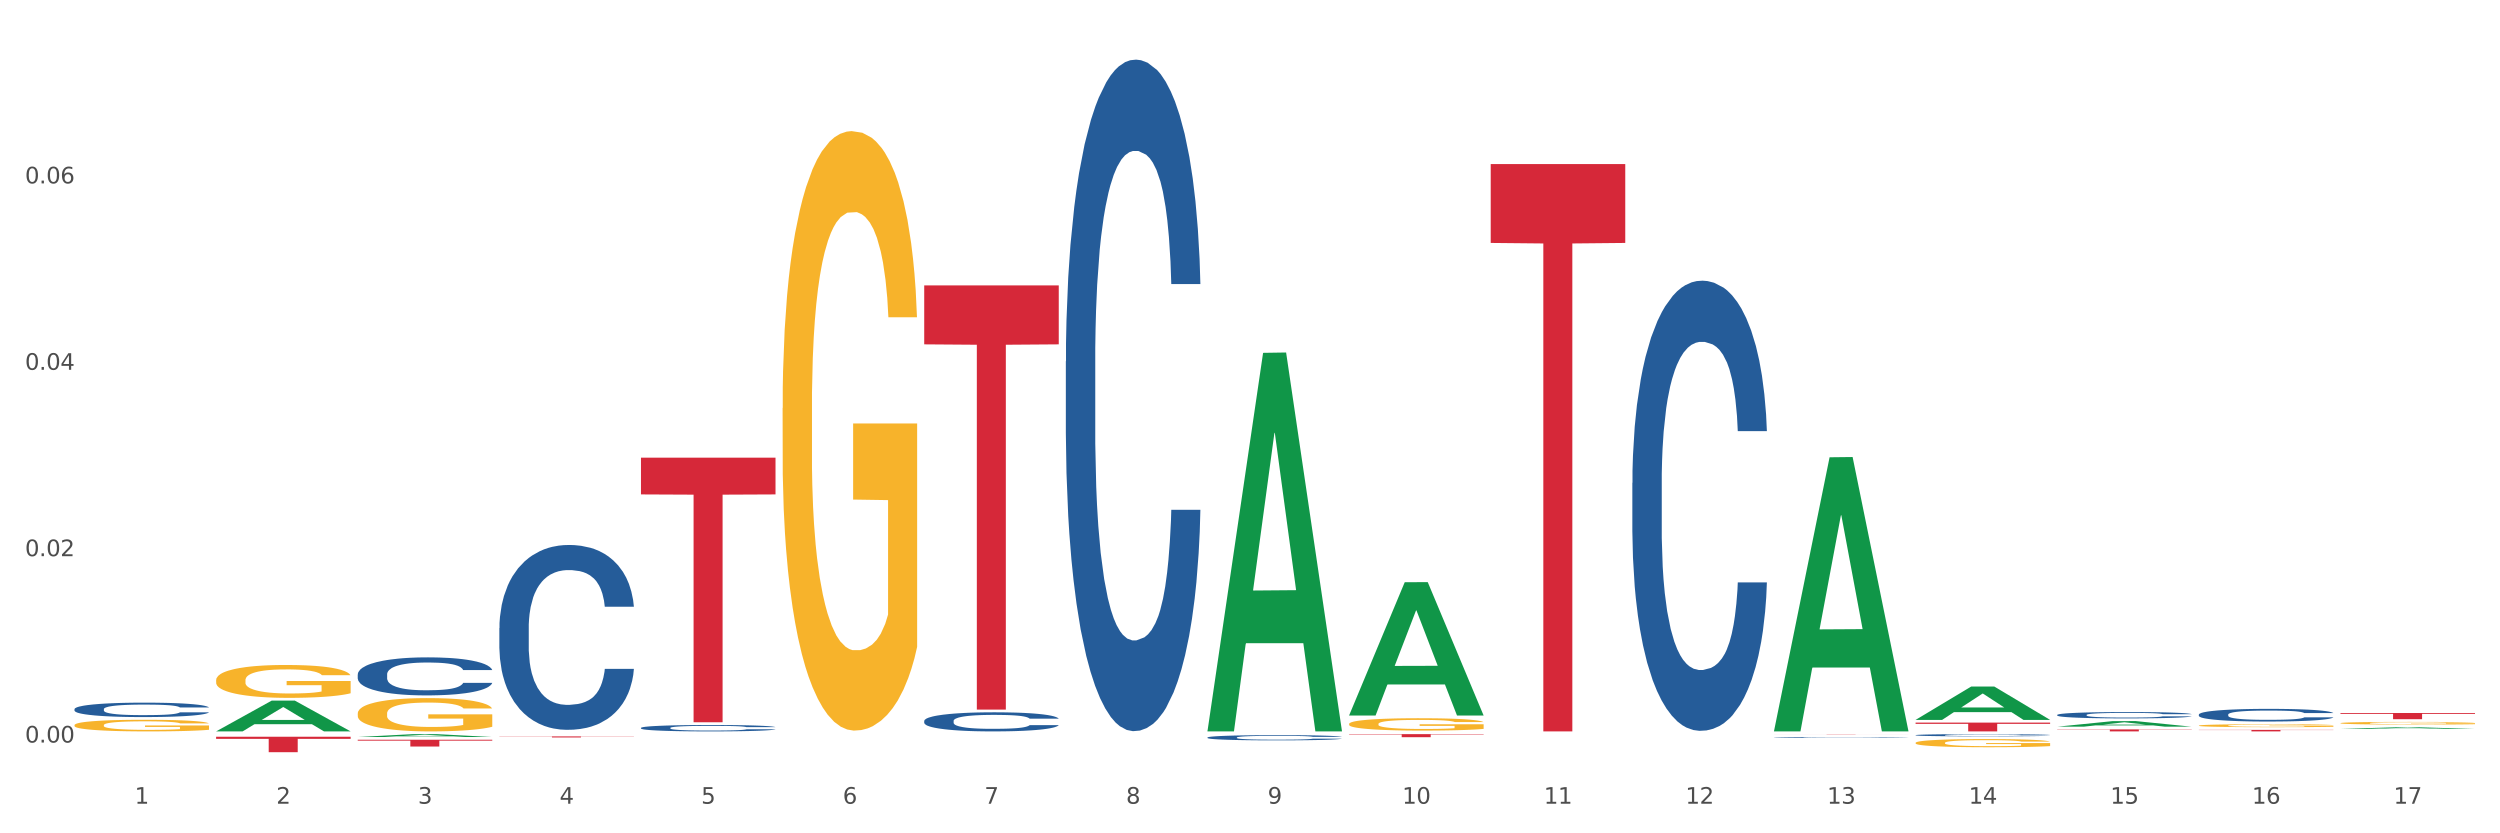 <?xml version="1.0" encoding="utf-8" standalone="no"?>
<!DOCTYPE svg PUBLIC "-//W3C//DTD SVG 1.1//EN"
  "http://www.w3.org/Graphics/SVG/1.1/DTD/svg11.dtd">
<svg xmlns:xlink="http://www.w3.org/1999/xlink" width="1080pt" height="360pt" viewBox="0 0 1080 360" xmlns="http://www.w3.org/2000/svg" version="1.1">
 <rect x="0" y="0" width="1080" height="360" fill="#333333" stroke="none"/>
 <defs>
  <style type="text/css">*{stroke-linejoin: round; stroke-linecap: butt}</style>
 </defs>
 <g id="figure_1">
  <g id="patch_1">
   <path d="M 0 360 
L 1080 360 
L 1080 0 
L 0 0 
z
" style="fill: #ffffff; stroke: #ffffff; stroke-linejoin: miter"/>
  </g>
  <g id="axes_1">
   <g id="matplotlib.axis_1">
    <g id="xtick_1">
     <g id="text_1">
      <!-- 1 -->
      <g style="fill: #4d4d4d" transform="translate(58.182 347.204) scale(0.096 -0.096)">
       <defs>
        <path id="DejaVuSans-31" d="M 794 531 
L 1825 531 
L 1825 4091 
L 703 3866 
L 703 4441 
L 1819 4666 
L 2450 4666 
L 2450 531 
L 3481 531 
L 3481 0 
L 794 0 
L 794 531 
z
" transform="scale(0.016)"/>
       </defs>
       <use xlink:href="#DejaVuSans-31"/>
      </g>
     </g>
    </g>
    <g id="xtick_2">
     <g id="text_2">
      <!-- 2 -->
      <g style="fill: #4d4d4d" transform="translate(119.364 347.204) scale(0.096 -0.096)">
       <defs>
        <path id="DejaVuSans-32" d="M 1228 531 
L 3431 531 
L 3431 0 
L 469 0 
L 469 531 
Q 828 903 1448 1529 
Q 2069 2156 2228 2338 
Q 2531 2678 2651 2914 
Q 2772 3150 2772 3378 
Q 2772 3750 2511 3984 
Q 2250 4219 1831 4219 
Q 1534 4219 1204 4116 
Q 875 4013 500 3803 
L 500 4441 
Q 881 4594 1212 4672 
Q 1544 4750 1819 4750 
Q 2544 4750 2975 4387 
Q 3406 4025 3406 3419 
Q 3406 3131 3298 2873 
Q 3191 2616 2906 2266 
Q 2828 2175 2409 1742 
Q 1991 1309 1228 531 
z
" transform="scale(0.016)"/>
       </defs>
       <use xlink:href="#DejaVuSans-32"/>
      </g>
     </g>
    </g>
    <g id="xtick_3">
     <g id="text_3">
      <!-- 3 -->
      <g style="fill: #4d4d4d" transform="translate(180.545 347.204) scale(0.096 -0.096)">
       <defs>
        <path id="DejaVuSans-33" d="M 2597 2516 
Q 3050 2419 3304 2112 
Q 3559 1806 3559 1356 
Q 3559 666 3084 287 
Q 2609 -91 1734 -91 
Q 1441 -91 1130 -33 
Q 819 25 488 141 
L 488 750 
Q 750 597 1062 519 
Q 1375 441 1716 441 
Q 2309 441 2620 675 
Q 2931 909 2931 1356 
Q 2931 1769 2642 2001 
Q 2353 2234 1838 2234 
L 1294 2234 
L 1294 2753 
L 1863 2753 
Q 2328 2753 2575 2939 
Q 2822 3125 2822 3475 
Q 2822 3834 2567 4026 
Q 2313 4219 1838 4219 
Q 1578 4219 1281 4162 
Q 984 4106 628 3988 
L 628 4550 
Q 988 4650 1302 4700 
Q 1616 4750 1894 4750 
Q 2613 4750 3031 4423 
Q 3450 4097 3450 3541 
Q 3450 3153 3228 2886 
Q 3006 2619 2597 2516 
z
" transform="scale(0.016)"/>
       </defs>
       <use xlink:href="#DejaVuSans-33"/>
      </g>
     </g>
    </g>
    <g id="xtick_4">
     <g id="text_4">
      <!-- 4 -->
      <g style="fill: #4d4d4d" transform="translate(241.726 347.204) scale(0.096 -0.096)">
       <defs>
        <path id="DejaVuSans-34" d="M 2419 4116 
L 825 1625 
L 2419 1625 
L 2419 4116 
z
M 2253 4666 
L 3047 4666 
L 3047 1625 
L 3713 1625 
L 3713 1100 
L 3047 1100 
L 3047 0 
L 2419 0 
L 2419 1100 
L 313 1100 
L 313 1709 
L 2253 4666 
z
" transform="scale(0.016)"/>
       </defs>
       <use xlink:href="#DejaVuSans-34"/>
      </g>
     </g>
    </g>
    <g id="xtick_5">
     <g id="text_5">
      <!-- 5 -->
      <g style="fill: #4d4d4d" transform="translate(302.908 347.204) scale(0.096 -0.096)">
       <defs>
        <path id="DejaVuSans-35" d="M 691 4666 
L 3169 4666 
L 3169 4134 
L 1269 4134 
L 1269 2991 
Q 1406 3038 1543 3061 
Q 1681 3084 1819 3084 
Q 2600 3084 3056 2656 
Q 3513 2228 3513 1497 
Q 3513 744 3044 326 
Q 2575 -91 1722 -91 
Q 1428 -91 1123 -41 
Q 819 9 494 109 
L 494 744 
Q 775 591 1075 516 
Q 1375 441 1709 441 
Q 2250 441 2565 725 
Q 2881 1009 2881 1497 
Q 2881 1984 2565 2268 
Q 2250 2553 1709 2553 
Q 1456 2553 1204 2497 
Q 953 2441 691 2322 
L 691 4666 
z
" transform="scale(0.016)"/>
       </defs>
       <use xlink:href="#DejaVuSans-35"/>
      </g>
     </g>
    </g>
    <g id="xtick_6">
     <g id="text_6">
      <!-- 6 -->
      <g style="fill: #4d4d4d" transform="translate(364.089 347.204) scale(0.096 -0.096)">
       <defs>
        <path id="DejaVuSans-36" d="M 2113 2584 
Q 1688 2584 1439 2293 
Q 1191 2003 1191 1497 
Q 1191 994 1439 701 
Q 1688 409 2113 409 
Q 2538 409 2786 701 
Q 3034 994 3034 1497 
Q 3034 2003 2786 2293 
Q 2538 2584 2113 2584 
z
M 3366 4563 
L 3366 3988 
Q 3128 4100 2886 4159 
Q 2644 4219 2406 4219 
Q 1781 4219 1451 3797 
Q 1122 3375 1075 2522 
Q 1259 2794 1537 2939 
Q 1816 3084 2150 3084 
Q 2853 3084 3261 2657 
Q 3669 2231 3669 1497 
Q 3669 778 3244 343 
Q 2819 -91 2113 -91 
Q 1303 -91 875 529 
Q 447 1150 447 2328 
Q 447 3434 972 4092 
Q 1497 4750 2381 4750 
Q 2619 4750 2861 4703 
Q 3103 4656 3366 4563 
z
" transform="scale(0.016)"/>
       </defs>
       <use xlink:href="#DejaVuSans-36"/>
      </g>
     </g>
    </g>
    <g id="xtick_7">
     <g id="text_7">
      <!-- 7 -->
      <g style="fill: #4d4d4d" transform="translate(425.271 347.204) scale(0.096 -0.096)">
       <defs>
        <path id="DejaVuSans-37" d="M 525 4666 
L 3525 4666 
L 3525 4397 
L 1831 0 
L 1172 0 
L 2766 4134 
L 525 4134 
L 525 4666 
z
" transform="scale(0.016)"/>
       </defs>
       <use xlink:href="#DejaVuSans-37"/>
      </g>
     </g>
    </g>
    <g id="xtick_8">
     <g id="text_8">
      <!-- 8 -->
      <g style="fill: #4d4d4d" transform="translate(486.452 347.204) scale(0.096 -0.096)">
       <defs>
        <path id="DejaVuSans-38" d="M 2034 2216 
Q 1584 2216 1326 1975 
Q 1069 1734 1069 1313 
Q 1069 891 1326 650 
Q 1584 409 2034 409 
Q 2484 409 2743 651 
Q 3003 894 3003 1313 
Q 3003 1734 2745 1975 
Q 2488 2216 2034 2216 
z
M 1403 2484 
Q 997 2584 770 2862 
Q 544 3141 544 3541 
Q 544 4100 942 4425 
Q 1341 4750 2034 4750 
Q 2731 4750 3128 4425 
Q 3525 4100 3525 3541 
Q 3525 3141 3298 2862 
Q 3072 2584 2669 2484 
Q 3125 2378 3379 2068 
Q 3634 1759 3634 1313 
Q 3634 634 3220 271 
Q 2806 -91 2034 -91 
Q 1263 -91 848 271 
Q 434 634 434 1313 
Q 434 1759 690 2068 
Q 947 2378 1403 2484 
z
M 1172 3481 
Q 1172 3119 1398 2916 
Q 1625 2713 2034 2713 
Q 2441 2713 2670 2916 
Q 2900 3119 2900 3481 
Q 2900 3844 2670 4047 
Q 2441 4250 2034 4250 
Q 1625 4250 1398 4047 
Q 1172 3844 1172 3481 
z
" transform="scale(0.016)"/>
       </defs>
       <use xlink:href="#DejaVuSans-38"/>
      </g>
     </g>
    </g>
    <g id="xtick_9">
     <g id="text_9">
      <!-- 9 -->
      <g style="fill: #4d4d4d" transform="translate(547.634 347.204) scale(0.096 -0.096)">
       <defs>
        <path id="DejaVuSans-39" d="M 703 97 
L 703 672 
Q 941 559 1184 500 
Q 1428 441 1663 441 
Q 2288 441 2617 861 
Q 2947 1281 2994 2138 
Q 2813 1869 2534 1725 
Q 2256 1581 1919 1581 
Q 1219 1581 811 2004 
Q 403 2428 403 3163 
Q 403 3881 828 4315 
Q 1253 4750 1959 4750 
Q 2769 4750 3195 4129 
Q 3622 3509 3622 2328 
Q 3622 1225 3098 567 
Q 2575 -91 1691 -91 
Q 1453 -91 1209 -44 
Q 966 3 703 97 
z
M 1959 2075 
Q 2384 2075 2632 2365 
Q 2881 2656 2881 3163 
Q 2881 3666 2632 3958 
Q 2384 4250 1959 4250 
Q 1534 4250 1286 3958 
Q 1038 3666 1038 3163 
Q 1038 2656 1286 2365 
Q 1534 2075 1959 2075 
z
" transform="scale(0.016)"/>
       </defs>
       <use xlink:href="#DejaVuSans-39"/>
      </g>
     </g>
    </g>
    <g id="xtick_10">
     <g id="text_10">
      <!-- 10 -->
      <g style="fill: #4d4d4d" transform="translate(605.761 347.204) scale(0.096 -0.096)">
       <defs>
        <path id="DejaVuSans-30" d="M 2034 4250 
Q 1547 4250 1301 3770 
Q 1056 3291 1056 2328 
Q 1056 1369 1301 889 
Q 1547 409 2034 409 
Q 2525 409 2770 889 
Q 3016 1369 3016 2328 
Q 3016 3291 2770 3770 
Q 2525 4250 2034 4250 
z
M 2034 4750 
Q 2819 4750 3233 4129 
Q 3647 3509 3647 2328 
Q 3647 1150 3233 529 
Q 2819 -91 2034 -91 
Q 1250 -91 836 529 
Q 422 1150 422 2328 
Q 422 3509 836 4129 
Q 1250 4750 2034 4750 
z
" transform="scale(0.016)"/>
       </defs>
       <use xlink:href="#DejaVuSans-31"/>
       <use xlink:href="#DejaVuSans-30" transform="translate(63.623 0)"/>
      </g>
     </g>
    </g>
    <g id="xtick_11">
     <g id="text_11">
      <!-- 11 -->
      <g style="fill: #4d4d4d" transform="translate(666.942 347.204) scale(0.096 -0.096)">
       <use xlink:href="#DejaVuSans-31"/>
       <use xlink:href="#DejaVuSans-31" transform="translate(63.623 0)"/>
      </g>
     </g>
    </g>
    <g id="xtick_12">
     <g id="text_12">
      <!-- 12 -->
      <g style="fill: #4d4d4d" transform="translate(728.124 347.204) scale(0.096 -0.096)">
       <use xlink:href="#DejaVuSans-31"/>
       <use xlink:href="#DejaVuSans-32" transform="translate(63.623 0)"/>
      </g>
     </g>
    </g>
    <g id="xtick_13">
     <g id="text_13">
      <!-- 13 -->
      <g style="fill: #4d4d4d" transform="translate(789.305 347.204) scale(0.096 -0.096)">
       <use xlink:href="#DejaVuSans-31"/>
       <use xlink:href="#DejaVuSans-33" transform="translate(63.623 0)"/>
      </g>
     </g>
    </g>
    <g id="xtick_14">
     <g id="text_14">
      <!-- 14 -->
      <g style="fill: #4d4d4d" transform="translate(850.487 347.204) scale(0.096 -0.096)">
       <use xlink:href="#DejaVuSans-31"/>
       <use xlink:href="#DejaVuSans-34" transform="translate(63.623 0)"/>
      </g>
     </g>
    </g>
    <g id="xtick_15">
     <g id="text_15">
      <!-- 15 -->
      <g style="fill: #4d4d4d" transform="translate(911.668 347.204) scale(0.096 -0.096)">
       <use xlink:href="#DejaVuSans-31"/>
       <use xlink:href="#DejaVuSans-35" transform="translate(63.623 0)"/>
      </g>
     </g>
    </g>
    <g id="xtick_16">
     <g id="text_16">
      <!-- 16 -->
      <g style="fill: #4d4d4d" transform="translate(972.849 347.204) scale(0.096 -0.096)">
       <use xlink:href="#DejaVuSans-31"/>
       <use xlink:href="#DejaVuSans-36" transform="translate(63.623 0)"/>
      </g>
     </g>
    </g>
    <g id="xtick_17">
     <g id="text_17">
      <!-- 17 -->
      <g style="fill: #4d4d4d" transform="translate(1034.031 347.204) scale(0.096 -0.096)">
       <use xlink:href="#DejaVuSans-31"/>
       <use xlink:href="#DejaVuSans-37" transform="translate(63.623 0)"/>
      </g>
     </g>
    </g>
    <g id="xtick_18"/>
    <g id="xtick_19"/>
    <g id="xtick_20"/>
    <g id="xtick_21"/>
    <g id="xtick_22"/>
    <g id="xtick_23"/>
    <g id="xtick_24"/>
    <g id="xtick_25"/>
    <g id="xtick_26"/>
    <g id="xtick_27"/>
    <g id="xtick_28"/>
    <g id="xtick_29"/>
    <g id="xtick_30"/>
    <g id="xtick_31"/>
    <g id="xtick_32"/>
    <g id="xtick_33"/>
   </g>
   <g id="matplotlib.axis_2">
    <g id="ytick_1">
     <g id="text_18">
      <!-- 0.00 -->
      <g style="fill: #4d4d4d" transform="translate(10.8 320.781) scale(0.096 -0.096)">
       <defs>
        <path id="DejaVuSans-2e" d="M 684 794 
L 1344 794 
L 1344 0 
L 684 0 
L 684 794 
z
" transform="scale(0.016)"/>
       </defs>
       <use xlink:href="#DejaVuSans-30"/>
       <use xlink:href="#DejaVuSans-2e" transform="translate(63.623 0)"/>
       <use xlink:href="#DejaVuSans-30" transform="translate(95.41 0)"/>
       <use xlink:href="#DejaVuSans-30" transform="translate(159.033 0)"/>
      </g>
     </g>
    </g>
    <g id="ytick_2">
     <g id="text_19">
      <!-- 0.02 -->
      <g style="fill: #4d4d4d" transform="translate(10.8 240.266) scale(0.096 -0.096)">
       <use xlink:href="#DejaVuSans-30"/>
       <use xlink:href="#DejaVuSans-2e" transform="translate(63.623 0)"/>
       <use xlink:href="#DejaVuSans-30" transform="translate(95.41 0)"/>
       <use xlink:href="#DejaVuSans-32" transform="translate(159.033 0)"/>
      </g>
     </g>
    </g>
    <g id="ytick_3">
     <g id="text_20">
      <!-- 0.04 -->
      <g style="fill: #4d4d4d" transform="translate(10.8 159.75) scale(0.096 -0.096)">
       <use xlink:href="#DejaVuSans-30"/>
       <use xlink:href="#DejaVuSans-2e" transform="translate(63.623 0)"/>
       <use xlink:href="#DejaVuSans-30" transform="translate(95.41 0)"/>
       <use xlink:href="#DejaVuSans-34" transform="translate(159.033 0)"/>
      </g>
     </g>
    </g>
    <g id="ytick_4">
     <g id="text_21">
      <!-- 0.06 -->
      <g style="fill: #4d4d4d" transform="translate(10.8 79.234) scale(0.096 -0.096)">
       <use xlink:href="#DejaVuSans-30"/>
       <use xlink:href="#DejaVuSans-2e" transform="translate(63.623 0)"/>
       <use xlink:href="#DejaVuSans-30" transform="translate(95.41 0)"/>
       <use xlink:href="#DejaVuSans-36" transform="translate(159.033 0)"/>
      </g>
     </g>
    </g>
    <g id="ytick_5"/>
    <g id="ytick_6"/>
    <g id="ytick_7"/>
    <g id="ytick_8"/>
   </g>
   <g id="PolyCollection_1">
    <path d="M 93.356 315.943 
L 93.416 315.931 
L 117.384 302.657 
L 127.331 302.645 
L 151.479 315.968 
L 139.974 315.968 
L 134.761 312.866 
L 110.014 312.866 
L 109.834 312.916 
L 104.801 315.968 
L 93.356 315.968 
L 93.356 315.943 
L 113.13 311.014 
L 131.645 311.002 
L 122.478 305.485 
L 122.358 305.46 
L 122.238 305.497 
L 113.07 311.002 
L 113.13 311.014 
L 93.356 315.943 
z
" clip-path="url(#p5dfe4014d3)" style="fill: #109648"/>
    <path d="M 1011.078 312.393 
L 1011.146 312.392 
L 1011.146 312.354 
L 1011.284 312.322 
L 1011.97 312.243 
L 1012.999 312.177 
L 1013.754 312.142 
L 1014.509 312.114 
L 1015.401 312.086 
L 1016.499 312.056 
L 1018.489 312.013 
L 1019.724 311.991 
L 1021.234 311.968 
L 1023.978 311.934 
L 1025.969 311.915 
L 1028.027 311.899 
L 1031.39 311.88 
L 1033.585 311.872 
L 1035.919 311.865 
L 1038.732 311.861 
L 1040.859 311.86 
L 1045.526 311.863 
L 1049.506 311.873 
L 1051.427 311.88 
L 1053.897 311.893 
L 1055.201 311.901 
L 1057.328 311.918 
L 1059.524 311.94 
L 1061.034 311.959 
L 1063.299 311.995 
L 1065.014 312.031 
L 1066.592 312.075 
L 1067.416 312.106 
L 1068.033 312.134 
L 1068.582 312.167 
L 1069.131 312.218 
L 1056.78 312.218 
L 1056.299 312.182 
L 1055.544 312.147 
L 1054.446 312.113 
L 1053.486 312.092 
L 1051.839 312.066 
L 1050.329 312.049 
L 1048.751 312.036 
L 1046.829 312.025 
L 1045.32 312.02 
L 1043.192 312.016 
L 1039.007 312.017 
L 1036.193 312.025 
L 1034.272 312.036 
L 1033.037 312.046 
L 1031.939 312.056 
L 1030.703 312.071 
L 1029.262 312.093 
L 1028.233 312.113 
L 1027.204 312.138 
L 1026.38 312.164 
L 1025.625 312.193 
L 1025.008 312.225 
L 1024.527 312.257 
L 1024.116 312.297 
L 1023.773 312.364 
L 1023.773 312.508 
L 1023.91 312.541 
L 1024.253 312.584 
L 1024.665 312.617 
L 1025.351 312.656 
L 1025.969 312.682 
L 1027.135 312.72 
L 1028.439 312.752 
L 1029.468 312.772 
L 1030.498 312.789 
L 1032.282 312.812 
L 1034.272 312.831 
L 1035.987 312.842 
L 1038.32 312.853 
L 1039.899 312.857 
L 1041.271 312.859 
L 1044.634 312.859 
L 1047.035 312.856 
L 1049.712 312.849 
L 1051.77 312.839 
L 1053.486 312.828 
L 1055.407 312.809 
L 1056.642 312.791 
L 1056.642 312.57 
L 1041.546 312.569 
L 1041.546 312.423 
L 1069.2 312.423 
L 1069.2 312.853 
L 1068.033 312.875 
L 1066.73 312.895 
L 1065.357 312.913 
L 1063.299 312.935 
L 1060.828 312.956 
L 1058.632 312.971 
L 1056.299 312.984 
L 1053.554 312.995 
L 1049.986 313.006 
L 1047.79 313.01 
L 1045.045 313.013 
L 1041.82 313.014 
L 1039.007 313.012 
L 1036.262 313.007 
L 1033.38 312.997 
L 1030.566 312.984 
L 1028.439 312.97 
L 1026.312 312.953 
L 1024.047 312.931 
L 1022.263 312.91 
L 1020.891 312.891 
L 1019.381 312.867 
L 1017.734 312.835 
L 1016.499 312.807 
L 1015.401 312.777 
L 1014.234 312.739 
L 1013.411 312.706 
L 1012.587 312.665 
L 1012.107 312.635 
L 1011.558 312.587 
L 1011.146 312.521 
L 1011.078 312.393 
z
" clip-path="url(#p5dfe4014d3)" style="fill: #f7b32b"/>
    <path d="M 766.352 318.574 
L 766.421 318.574 
L 766.421 318.564 
L 766.627 318.552 
L 767.383 318.529 
L 768.344 318.512 
L 769.993 318.491 
L 770.886 318.483 
L 772.054 318.473 
L 774.459 318.458 
L 777.207 318.444 
L 779.131 318.437 
L 780.573 318.433 
L 783.802 318.424 
L 785.657 318.421 
L 787.581 318.418 
L 789.23 318.416 
L 791.978 318.414 
L 794.177 318.413 
L 796.719 318.412 
L 798.848 318.413 
L 801.665 318.414 
L 805.787 318.418 
L 807.367 318.42 
L 809.497 318.424 
L 811.696 318.429 
L 813.482 318.435 
L 815.543 318.442 
L 817.673 318.452 
L 819.734 318.465 
L 821.177 318.476 
L 822.345 318.488 
L 823.375 318.503 
L 824.131 318.519 
L 824.474 318.533 
L 811.902 318.533 
L 811.558 318.52 
L 810.871 318.507 
L 810.184 318.498 
L 809.428 318.491 
L 808.261 318.483 
L 807.23 318.478 
L 805.512 318.471 
L 803.932 318.467 
L 802.627 318.465 
L 801.047 318.463 
L 797.68 318.461 
L 795.276 318.461 
L 793.764 318.462 
L 791.909 318.464 
L 790.329 318.466 
L 788.474 318.47 
L 787.031 318.474 
L 785.589 318.48 
L 784.764 318.484 
L 783.528 318.491 
L 782.703 318.497 
L 781.604 318.507 
L 780.986 318.514 
L 779.886 318.533 
L 779.405 318.547 
L 779.199 318.556 
L 779.062 318.567 
L 779.062 318.618 
L 779.474 318.641 
L 779.818 318.651 
L 780.367 318.662 
L 781.398 318.677 
L 782.909 318.691 
L 784.489 318.701 
L 785.795 318.707 
L 787.031 318.712 
L 788.268 318.715 
L 789.78 318.719 
L 791.016 318.721 
L 792.871 318.723 
L 795.07 318.724 
L 796.787 318.724 
L 800.291 318.722 
L 801.871 318.72 
L 803.383 318.718 
L 805.032 318.714 
L 806.337 318.71 
L 807.093 318.707 
L 808.329 318.701 
L 809.291 318.695 
L 810.116 318.687 
L 810.665 318.68 
L 811.283 318.671 
L 811.764 318.659 
L 811.902 318.654 
L 824.474 318.654 
L 824.2 318.665 
L 823.719 318.677 
L 822.757 318.692 
L 822.001 318.701 
L 820.833 318.712 
L 819.596 318.721 
L 817.879 318.731 
L 816.299 318.739 
L 814.65 318.746 
L 812.864 318.751 
L 809.635 318.76 
L 808.467 318.762 
L 805.993 318.766 
L 804.07 318.768 
L 801.253 318.771 
L 798.367 318.772 
L 795.344 318.772 
L 792.665 318.772 
L 789.711 318.77 
L 787.856 318.768 
L 785.795 318.765 
L 783.39 318.76 
L 781.123 318.754 
L 778.993 318.748 
L 777.001 318.74 
L 775.146 318.732 
L 772.741 318.718 
L 770.955 318.704 
L 769.65 318.691 
L 768.757 318.68 
L 767.863 318.666 
L 767.383 318.657 
L 766.627 318.634 
L 766.352 318.612 
L 766.352 318.574 
z
" clip-path="url(#p5dfe4014d3)" style="fill: #255c99"/>
    <path d="M 827.533 317.572 
L 827.602 317.571 
L 827.602 317.546 
L 827.808 317.512 
L 828.564 317.45 
L 829.526 317.403 
L 831.175 317.348 
L 832.068 317.325 
L 833.236 317.299 
L 835.64 317.257 
L 838.388 317.221 
L 840.312 317.202 
L 841.755 317.189 
L 844.984 317.167 
L 846.839 317.157 
L 848.762 317.149 
L 850.411 317.144 
L 853.159 317.138 
L 855.358 317.135 
L 857.9 317.134 
L 860.03 317.135 
L 862.847 317.138 
L 866.969 317.149 
L 868.549 317.155 
L 870.679 317.166 
L 872.877 317.18 
L 874.663 317.195 
L 876.724 317.215 
L 878.854 317.242 
L 880.915 317.276 
L 882.358 317.307 
L 883.526 317.34 
L 884.557 317.38 
L 885.312 317.423 
L 885.656 317.46 
L 873.083 317.46 
L 872.74 317.427 
L 872.053 317.391 
L 871.366 317.367 
L 870.61 317.348 
L 869.442 317.325 
L 868.411 317.311 
L 866.694 317.294 
L 865.114 317.284 
L 863.808 317.277 
L 862.228 317.272 
L 858.862 317.267 
L 856.457 317.267 
L 854.946 317.268 
L 853.091 317.273 
L 851.511 317.279 
L 849.656 317.29 
L 848.213 317.301 
L 846.77 317.317 
L 845.946 317.327 
L 844.709 317.347 
L 843.885 317.363 
L 842.785 317.39 
L 842.167 317.41 
L 841.068 317.461 
L 840.587 317.498 
L 840.381 317.524 
L 840.243 317.553 
L 840.243 317.691 
L 840.656 317.754 
L 840.999 317.781 
L 841.549 317.811 
L 842.579 317.85 
L 844.091 317.888 
L 845.671 317.916 
L 846.976 317.933 
L 848.213 317.945 
L 849.45 317.955 
L 850.961 317.964 
L 852.198 317.969 
L 854.053 317.975 
L 856.251 317.977 
L 857.969 317.977 
L 861.472 317.973 
L 863.053 317.968 
L 864.564 317.962 
L 866.213 317.952 
L 867.518 317.942 
L 868.274 317.934 
L 869.511 317.917 
L 870.472 317.899 
L 871.297 317.879 
L 871.847 317.861 
L 872.465 317.834 
L 872.946 317.804 
L 873.083 317.788 
L 885.656 317.788 
L 885.381 317.82 
L 884.9 317.851 
L 883.938 317.893 
L 883.182 317.917 
L 882.015 317.946 
L 880.778 317.971 
L 879.06 317.999 
L 877.48 318.019 
L 875.831 318.037 
L 874.045 318.053 
L 870.816 318.075 
L 869.648 318.082 
L 867.175 318.092 
L 865.251 318.098 
L 862.434 318.105 
L 859.549 318.108 
L 856.526 318.109 
L 853.846 318.107 
L 850.892 318.102 
L 849.037 318.097 
L 846.976 318.089 
L 844.572 318.076 
L 842.304 318.061 
L 840.175 318.043 
L 838.182 318.023 
L 836.327 318 
L 833.923 317.961 
L 832.136 317.924 
L 830.831 317.889 
L 829.938 317.86 
L 829.045 317.822 
L 828.564 317.797 
L 827.808 317.734 
L 827.533 317.676 
L 827.533 317.572 
z
" clip-path="url(#p5dfe4014d3)" style="fill: #255c99"/>
    <path d="M 888.715 308.836 
L 888.784 308.833 
L 888.784 308.763 
L 888.99 308.668 
L 889.745 308.492 
L 890.707 308.359 
L 892.356 308.203 
L 893.249 308.138 
L 894.417 308.065 
L 896.822 307.947 
L 899.57 307.847 
L 901.493 307.792 
L 902.936 307.757 
L 906.165 307.694 
L 908.02 307.666 
L 909.944 307.644 
L 911.593 307.629 
L 914.341 307.611 
L 916.539 307.603 
L 919.081 307.601 
L 921.211 307.603 
L 924.028 307.613 
L 928.15 307.644 
L 929.73 307.661 
L 931.86 307.691 
L 934.058 307.731 
L 935.845 307.772 
L 937.906 307.829 
L 940.036 307.905 
L 942.097 308 
L 943.539 308.088 
L 944.707 308.181 
L 945.738 308.294 
L 946.494 308.417 
L 946.837 308.52 
L 934.265 308.52 
L 933.921 308.427 
L 933.234 308.326 
L 932.547 308.259 
L 931.791 308.203 
L 930.623 308.141 
L 929.593 308.1 
L 927.875 308.053 
L 926.295 308.023 
L 924.99 308.005 
L 923.41 307.99 
L 920.043 307.975 
L 917.639 307.975 
L 916.127 307.98 
L 914.272 307.992 
L 912.692 308.01 
L 910.837 308.04 
L 909.394 308.073 
L 907.952 308.115 
L 907.127 308.146 
L 905.89 308.201 
L 905.066 308.246 
L 903.967 308.324 
L 903.348 308.379 
L 902.249 308.522 
L 901.768 308.628 
L 901.562 308.7 
L 901.425 308.781 
L 901.425 309.172 
L 901.837 309.348 
L 902.181 309.423 
L 902.73 309.509 
L 903.761 309.619 
L 905.272 309.727 
L 906.852 309.805 
L 908.158 309.852 
L 909.394 309.888 
L 910.631 309.915 
L 912.142 309.94 
L 913.379 309.955 
L 915.234 309.97 
L 917.432 309.978 
L 919.15 309.978 
L 922.654 309.965 
L 924.234 309.953 
L 925.745 309.935 
L 927.394 309.908 
L 928.7 309.878 
L 929.455 309.855 
L 930.692 309.807 
L 931.654 309.757 
L 932.478 309.699 
L 933.028 309.649 
L 933.646 309.574 
L 934.127 309.488 
L 934.265 309.443 
L 946.837 309.443 
L 946.562 309.534 
L 946.081 309.621 
L 945.12 309.739 
L 944.364 309.807 
L 943.196 309.89 
L 941.959 309.96 
L 940.242 310.038 
L 938.662 310.096 
L 937.013 310.146 
L 935.226 310.191 
L 931.997 310.254 
L 930.829 310.272 
L 928.356 310.302 
L 926.433 310.319 
L 923.616 310.337 
L 920.73 310.347 
L 917.707 310.349 
L 915.028 310.344 
L 912.074 310.329 
L 910.219 310.314 
L 908.158 310.292 
L 905.753 310.257 
L 903.486 310.214 
L 901.356 310.164 
L 899.364 310.106 
L 897.509 310.041 
L 895.104 309.933 
L 893.318 309.827 
L 892.013 309.729 
L 891.119 309.647 
L 890.226 309.541 
L 889.745 309.468 
L 888.99 309.293 
L 888.715 309.13 
L 888.715 308.836 
z
" clip-path="url(#p5dfe4014d3)" style="fill: #255c99"/>
    <path d="M 949.896 308.686 
L 949.965 308.681 
L 949.965 308.541 
L 950.171 308.351 
L 950.927 308.001 
L 951.889 307.735 
L 953.537 307.425 
L 954.431 307.295 
L 955.599 307.15 
L 958.003 306.915 
L 960.751 306.715 
L 962.675 306.605 
L 964.118 306.535 
L 967.347 306.41 
L 969.202 306.355 
L 971.125 306.31 
L 972.774 306.28 
L 975.522 306.245 
L 977.721 306.23 
L 980.263 306.225 
L 982.393 306.23 
L 985.209 306.25 
L 989.331 306.31 
L 990.912 306.345 
L 993.041 306.405 
L 995.24 306.485 
L 997.026 306.565 
L 999.087 306.68 
L 1001.217 306.83 
L 1003.278 307.02 
L 1004.721 307.195 
L 1005.889 307.38 
L 1006.919 307.605 
L 1007.675 307.851 
L 1008.019 308.056 
L 995.446 308.056 
L 995.103 307.871 
L 994.415 307.67 
L 993.728 307.535 
L 992.973 307.425 
L 991.805 307.3 
L 990.774 307.22 
L 989.057 307.125 
L 987.477 307.065 
L 986.171 307.03 
L 984.591 307 
L 981.225 306.97 
L 978.82 306.97 
L 977.309 306.98 
L 975.454 307.005 
L 973.873 307.04 
L 972.018 307.1 
L 970.576 307.165 
L 969.133 307.25 
L 968.309 307.31 
L 967.072 307.42 
L 966.247 307.51 
L 965.148 307.665 
L 964.53 307.775 
L 963.431 308.061 
L 962.95 308.271 
L 962.744 308.416 
L 962.606 308.576 
L 962.606 309.356 
L 963.018 309.706 
L 963.362 309.856 
L 963.912 310.026 
L 964.942 310.247 
L 966.454 310.462 
L 968.034 310.617 
L 969.339 310.712 
L 970.576 310.782 
L 971.812 310.837 
L 973.324 310.887 
L 974.56 310.917 
L 976.415 310.947 
L 978.614 310.962 
L 980.331 310.962 
L 983.835 310.937 
L 985.415 310.912 
L 986.927 310.877 
L 988.576 310.822 
L 989.881 310.762 
L 990.637 310.717 
L 991.873 310.622 
L 992.835 310.522 
L 993.66 310.407 
L 994.209 310.307 
L 994.828 310.156 
L 995.309 309.986 
L 995.446 309.896 
L 1008.019 309.896 
L 1007.744 310.076 
L 1007.263 310.252 
L 1006.301 310.487 
L 1005.545 310.622 
L 1004.377 310.787 
L 1003.141 310.927 
L 1001.423 311.082 
L 999.843 311.197 
L 998.194 311.297 
L 996.408 311.387 
L 993.179 311.512 
L 992.011 311.547 
L 989.538 311.607 
L 987.614 311.642 
L 984.797 311.677 
L 981.912 311.697 
L 978.889 311.702 
L 976.209 311.692 
L 973.255 311.662 
L 971.4 311.632 
L 969.339 311.587 
L 966.934 311.517 
L 964.667 311.432 
L 962.538 311.332 
L 960.545 311.217 
L 958.69 311.087 
L 956.286 310.872 
L 954.499 310.662 
L 953.194 310.467 
L 952.301 310.302 
L 951.408 310.091 
L 950.927 309.946 
L 950.171 309.596 
L 949.896 309.271 
L 949.896 308.686 
z
" clip-path="url(#p5dfe4014d3)" style="fill: #255c99"/>
    <path d="M 32.175 313.264 
L 32.244 313.259 
L 32.244 313.094 
L 32.381 312.952 
L 33.067 312.607 
L 34.096 312.323 
L 34.851 312.171 
L 35.606 312.047 
L 36.498 311.923 
L 37.596 311.795 
L 39.586 311.607 
L 40.821 311.51 
L 42.331 311.409 
L 45.076 311.262 
L 47.066 311.18 
L 49.124 311.111 
L 52.487 311.028 
L 54.683 310.991 
L 57.016 310.964 
L 59.829 310.945 
L 61.957 310.941 
L 66.623 310.955 
L 70.603 310.996 
L 72.524 311.028 
L 74.995 311.083 
L 76.299 311.12 
L 78.426 311.193 
L 80.622 311.29 
L 82.131 311.372 
L 84.396 311.528 
L 86.111 311.685 
L 87.69 311.877 
L 88.513 312.011 
L 89.131 312.135 
L 89.68 312.277 
L 90.229 312.502 
L 77.877 312.502 
L 77.397 312.341 
L 76.642 312.19 
L 75.544 312.043 
L 74.583 311.951 
L 72.936 311.836 
L 71.426 311.763 
L 69.848 311.708 
L 67.927 311.662 
L 66.417 311.639 
L 64.29 311.62 
L 60.104 311.625 
L 57.29 311.662 
L 55.369 311.708 
L 54.134 311.749 
L 53.036 311.795 
L 51.801 311.859 
L 50.36 311.955 
L 49.33 312.043 
L 48.301 312.153 
L 47.478 312.263 
L 46.723 312.392 
L 46.105 312.529 
L 45.625 312.672 
L 45.213 312.846 
L 44.87 313.136 
L 44.87 313.765 
L 45.007 313.907 
L 45.35 314.095 
L 45.762 314.237 
L 46.448 314.407 
L 47.066 314.522 
L 48.232 314.687 
L 49.536 314.825 
L 50.566 314.912 
L 51.595 314.986 
L 53.379 315.087 
L 55.369 315.17 
L 57.085 315.22 
L 59.418 315.266 
L 60.996 315.284 
L 62.368 315.294 
L 65.731 315.294 
L 68.133 315.28 
L 70.809 315.248 
L 72.868 315.206 
L 74.583 315.156 
L 76.504 315.073 
L 77.74 314.995 
L 77.74 314.035 
L 62.643 314.031 
L 62.643 313.393 
L 90.297 313.393 
L 90.297 315.266 
L 89.131 315.362 
L 87.827 315.45 
L 86.455 315.528 
L 84.396 315.624 
L 81.926 315.716 
L 79.73 315.78 
L 77.397 315.835 
L 74.652 315.886 
L 71.083 315.932 
L 68.887 315.95 
L 66.143 315.964 
L 62.917 315.968 
L 60.104 315.959 
L 57.359 315.936 
L 54.477 315.895 
L 51.663 315.835 
L 49.536 315.776 
L 47.409 315.702 
L 45.144 315.606 
L 43.36 315.514 
L 41.988 315.431 
L 40.478 315.326 
L 38.831 315.188 
L 37.596 315.064 
L 36.498 314.935 
L 35.332 314.77 
L 34.508 314.628 
L 33.685 314.449 
L 33.204 314.316 
L 32.655 314.109 
L 32.244 313.82 
L 32.175 313.264 
z
" clip-path="url(#p5dfe4014d3)" style="fill: #f7b32b"/>
    <path d="M 1011.078 308.029 
L 1069.2 308.029 
L 1069.2 308.399 
L 1046.337 308.402 
L 1046.337 310.694 
L 1033.803 310.694 
L 1033.803 308.402 
L 1011.078 308.399 
L 1011.078 308.031 
L 1011.078 308.029 
z
" clip-path="url(#p5dfe4014d3)" style="fill: #d62839"/>
    <path d="M 215.719 318.135 
L 273.842 318.135 
L 273.842 318.199 
L 250.978 318.2 
L 250.978 318.598 
L 238.445 318.598 
L 238.445 318.2 
L 215.719 318.199 
L 215.719 318.135 
L 215.719 318.135 
z
" clip-path="url(#p5dfe4014d3)" style="fill: #d62839"/>
    <path d="M 949.896 315.308 
L 1008.019 315.308 
L 1008.019 315.399 
L 985.155 315.4 
L 985.155 315.968 
L 972.622 315.968 
L 972.622 315.4 
L 949.896 315.399 
L 949.896 315.308 
L 949.896 315.308 
z
" clip-path="url(#p5dfe4014d3)" style="fill: #d62839"/>
    <path d="M 827.533 312.17 
L 885.656 312.17 
L 885.656 312.698 
L 862.792 312.702 
L 862.792 315.968 
L 850.259 315.968 
L 850.259 312.702 
L 827.533 312.698 
L 827.533 312.174 
L 827.533 312.17 
z
" clip-path="url(#p5dfe4014d3)" style="fill: #d62839"/>
    <path d="M 766.352 317.153 
L 824.474 317.153 
L 824.474 317.166 
L 801.611 317.166 
L 801.611 317.247 
L 789.078 317.247 
L 789.078 317.166 
L 766.352 317.166 
L 766.352 317.153 
L 766.352 317.153 
z
" clip-path="url(#p5dfe4014d3)" style="fill: #d62839"/>
    <path d="M 643.989 70.891 
L 702.112 70.891 
L 702.112 104.947 
L 679.248 105.177 
L 679.248 315.952 
L 666.715 315.952 
L 666.715 105.177 
L 643.989 104.947 
L 643.989 71.121 
L 643.989 70.891 
z
" clip-path="url(#p5dfe4014d3)" style="fill: #d62839"/>
    <path d="M 582.808 317.134 
L 640.93 317.134 
L 640.93 317.321 
L 618.067 317.322 
L 618.067 318.478 
L 605.533 318.478 
L 605.533 317.322 
L 582.808 317.321 
L 582.808 317.135 
L 582.808 317.134 
z
" clip-path="url(#p5dfe4014d3)" style="fill: #d62839"/>
    <path d="M 399.263 123.294 
L 457.386 123.294 
L 457.386 148.76 
L 434.523 148.932 
L 434.523 306.546 
L 421.989 306.546 
L 421.989 148.932 
L 399.263 148.76 
L 399.263 123.466 
L 399.263 123.294 
z
" clip-path="url(#p5dfe4014d3)" style="fill: #d62839"/>
    <path d="M 93.356 318.264 
L 151.479 318.264 
L 151.479 319.193 
L 128.615 319.199 
L 128.615 324.95 
L 116.082 324.95 
L 116.082 319.199 
L 93.356 319.193 
L 93.356 318.27 
L 93.356 318.264 
z
" clip-path="url(#p5dfe4014d3)" style="fill: #d62839"/>
    <path d="M 154.538 319.561 
L 212.66 319.561 
L 212.66 319.969 
L 189.797 319.972 
L 189.797 322.499 
L 177.263 322.499 
L 177.263 319.972 
L 154.538 319.969 
L 154.538 319.564 
L 154.538 319.561 
z
" clip-path="url(#p5dfe4014d3)" style="fill: #d62839"/>
    <path d="M 888.715 315.098 
L 946.837 315.098 
L 946.837 315.219 
L 923.974 315.22 
L 923.974 315.968 
L 911.44 315.968 
L 911.44 315.22 
L 888.715 315.219 
L 888.715 315.099 
L 888.715 315.098 
z
" clip-path="url(#p5dfe4014d3)" style="fill: #d62839"/>
    <path d="M 827.533 320.908 
L 827.602 320.904 
L 827.602 320.788 
L 827.739 320.688 
L 828.425 320.446 
L 829.455 320.246 
L 830.21 320.139 
L 830.964 320.052 
L 831.857 319.965 
L 832.954 319.875 
L 834.945 319.743 
L 836.18 319.675 
L 837.689 319.604 
L 840.434 319.501 
L 842.424 319.442 
L 844.483 319.394 
L 847.845 319.336 
L 850.041 319.31 
L 852.374 319.291 
L 855.188 319.278 
L 857.315 319.275 
L 861.981 319.284 
L 865.961 319.313 
L 867.883 319.336 
L 870.353 319.375 
L 871.657 319.401 
L 873.784 319.452 
L 875.98 319.52 
L 877.49 319.578 
L 879.754 319.688 
L 881.47 319.797 
L 883.048 319.933 
L 883.872 320.027 
L 884.489 320.114 
L 885.038 320.214 
L 885.587 320.372 
L 873.235 320.372 
L 872.755 320.259 
L 872 320.152 
L 870.902 320.049 
L 869.941 319.985 
L 868.295 319.904 
L 866.785 319.852 
L 865.207 319.814 
L 863.285 319.781 
L 861.775 319.765 
L 859.648 319.752 
L 855.462 319.755 
L 852.649 319.781 
L 850.727 319.814 
L 849.492 319.843 
L 848.394 319.875 
L 847.159 319.92 
L 845.718 319.988 
L 844.689 320.049 
L 843.659 320.127 
L 842.836 320.204 
L 842.081 320.294 
L 841.464 320.391 
L 840.983 320.491 
L 840.571 320.614 
L 840.228 320.817 
L 840.228 321.259 
L 840.366 321.359 
L 840.709 321.492 
L 841.12 321.592 
L 841.807 321.711 
L 842.424 321.792 
L 843.591 321.908 
L 844.895 322.005 
L 845.924 322.066 
L 846.953 322.118 
L 848.737 322.189 
L 850.727 322.247 
L 852.443 322.282 
L 854.776 322.314 
L 856.354 322.327 
L 857.727 322.334 
L 861.089 322.334 
L 863.491 322.324 
L 866.167 322.302 
L 868.226 322.273 
L 869.941 322.237 
L 871.863 322.179 
L 873.098 322.124 
L 873.098 321.45 
L 858.001 321.446 
L 858.001 320.998 
L 885.656 320.998 
L 885.656 322.314 
L 884.489 322.382 
L 883.185 322.444 
L 881.813 322.498 
L 879.754 322.566 
L 877.284 322.631 
L 875.088 322.676 
L 872.755 322.715 
L 870.01 322.75 
L 866.442 322.782 
L 864.246 322.795 
L 861.501 322.805 
L 858.276 322.808 
L 855.462 322.802 
L 852.717 322.786 
L 849.835 322.757 
L 847.022 322.715 
L 844.895 322.673 
L 842.767 322.621 
L 840.503 322.553 
L 838.719 322.489 
L 837.346 322.431 
L 835.837 322.356 
L 834.19 322.26 
L 832.954 322.172 
L 831.857 322.082 
L 830.69 321.966 
L 829.867 321.866 
L 829.043 321.74 
L 828.563 321.646 
L 828.014 321.501 
L 827.602 321.298 
L 827.533 320.908 
z
" clip-path="url(#p5dfe4014d3)" style="fill: #f7b32b"/>
    <path d="M 949.896 313.457 
L 949.965 313.455 
L 949.965 313.413 
L 950.102 313.377 
L 950.788 313.29 
L 951.818 313.218 
L 952.572 313.18 
L 953.327 313.148 
L 954.219 313.117 
L 955.317 313.084 
L 957.307 313.036 
L 958.543 313.012 
L 960.052 312.986 
L 962.797 312.949 
L 964.787 312.928 
L 966.846 312.911 
L 970.208 312.89 
L 972.404 312.88 
L 974.737 312.873 
L 977.551 312.869 
L 979.678 312.868 
L 984.344 312.871 
L 988.324 312.882 
L 990.246 312.89 
L 992.716 312.904 
L 994.02 312.913 
L 996.147 312.932 
L 998.343 312.956 
L 999.853 312.977 
L 1002.117 313.017 
L 1003.833 313.056 
L 1005.411 313.105 
L 1006.234 313.139 
L 1006.852 313.17 
L 1007.401 313.206 
L 1007.95 313.263 
L 995.598 313.263 
L 995.118 313.223 
L 994.363 313.184 
L 993.265 313.147 
L 992.304 313.124 
L 990.657 313.095 
L 989.148 313.076 
L 987.569 313.062 
L 985.648 313.05 
L 984.138 313.045 
L 982.011 313.04 
L 977.825 313.041 
L 975.012 313.05 
L 973.09 313.062 
L 971.855 313.072 
L 970.757 313.084 
L 969.522 313.1 
L 968.081 313.125 
L 967.052 313.147 
L 966.022 313.175 
L 965.199 313.203 
L 964.444 313.235 
L 963.826 313.27 
L 963.346 313.306 
L 962.934 313.351 
L 962.591 313.424 
L 962.591 313.583 
L 962.728 313.619 
L 963.072 313.667 
L 963.483 313.703 
L 964.169 313.746 
L 964.787 313.775 
L 965.954 313.817 
L 967.257 313.852 
L 968.287 313.874 
L 969.316 313.893 
L 971.1 313.919 
L 973.09 313.94 
L 974.806 313.952 
L 977.139 313.964 
L 978.717 313.969 
L 980.09 313.971 
L 983.452 313.971 
L 985.854 313.967 
L 988.53 313.959 
L 990.589 313.949 
L 992.304 313.936 
L 994.226 313.915 
L 995.461 313.895 
L 995.461 313.652 
L 980.364 313.651 
L 980.364 313.489 
L 1008.019 313.489 
L 1008.019 313.964 
L 1006.852 313.988 
L 1005.548 314.011 
L 1004.176 314.03 
L 1002.117 314.055 
L 999.647 314.078 
L 997.451 314.094 
L 995.118 314.108 
L 992.373 314.121 
L 988.805 314.133 
L 986.609 314.137 
L 983.864 314.141 
L 980.639 314.142 
L 977.825 314.14 
L 975.08 314.134 
L 972.198 314.123 
L 969.385 314.108 
L 967.257 314.093 
L 965.13 314.075 
L 962.866 314.05 
L 961.082 314.027 
L 959.709 314.006 
L 958.199 313.979 
L 956.553 313.944 
L 955.317 313.913 
L 954.219 313.88 
L 953.053 313.838 
L 952.229 313.802 
L 951.406 313.757 
L 950.926 313.723 
L 950.377 313.671 
L 949.965 313.597 
L 949.896 313.457 
z
" clip-path="url(#p5dfe4014d3)" style="fill: #f7b32b"/>
    <path d="M 338.082 176.313 
L 338.151 176.076 
L 338.151 167.561 
L 338.288 160.229 
L 338.974 142.49 
L 340.003 127.826 
L 340.758 120.02 
L 341.513 113.634 
L 342.405 107.248 
L 343.503 100.626 
L 345.493 90.928 
L 346.728 85.961 
L 348.238 80.758 
L 350.983 73.189 
L 352.973 68.932 
L 355.032 65.384 
L 358.394 61.126 
L 360.59 59.234 
L 362.923 57.815 
L 365.737 56.869 
L 367.864 56.632 
L 372.53 57.342 
L 376.51 59.471 
L 378.431 61.126 
L 380.902 63.965 
L 382.206 65.857 
L 384.333 69.641 
L 386.529 74.608 
L 388.038 78.866 
L 390.303 86.907 
L 392.019 94.949 
L 393.597 104.883 
L 394.42 111.742 
L 395.038 118.128 
L 395.587 125.46 
L 396.136 137.05 
L 383.784 137.05 
L 383.304 128.772 
L 382.549 120.967 
L 381.451 113.398 
L 380.49 108.667 
L 378.843 102.754 
L 377.334 98.97 
L 375.755 96.132 
L 373.834 93.766 
L 372.324 92.584 
L 370.197 91.638 
L 366.011 91.874 
L 363.198 93.766 
L 361.276 96.132 
L 360.041 98.26 
L 358.943 100.626 
L 357.708 103.937 
L 356.267 108.904 
L 355.237 113.398 
L 354.208 119.074 
L 353.385 124.751 
L 352.63 131.374 
L 352.012 138.469 
L 351.532 145.801 
L 351.12 154.789 
L 350.777 169.69 
L 350.777 202.094 
L 350.914 209.426 
L 351.257 219.123 
L 351.669 226.456 
L 352.355 235.207 
L 352.973 241.12 
L 354.139 249.635 
L 355.443 256.73 
L 356.473 261.224 
L 357.502 265.009 
L 359.286 270.212 
L 361.276 274.47 
L 362.992 277.071 
L 365.325 279.437 
L 366.903 280.383 
L 368.276 280.856 
L 371.638 280.856 
L 374.04 280.146 
L 376.716 278.49 
L 378.775 276.362 
L 380.49 273.76 
L 382.412 269.503 
L 383.647 265.482 
L 383.647 216.049 
L 368.55 215.812 
L 368.55 182.935 
L 396.204 182.935 
L 396.204 279.437 
L 395.038 284.404 
L 393.734 288.897 
L 392.362 292.918 
L 390.303 297.885 
L 387.833 302.616 
L 385.637 305.927 
L 383.304 308.765 
L 380.559 311.367 
L 376.99 313.732 
L 374.795 314.678 
L 372.05 315.388 
L 368.824 315.624 
L 366.011 315.151 
L 363.266 313.969 
L 360.384 311.84 
L 357.571 308.765 
L 355.443 305.691 
L 353.316 301.906 
L 351.052 296.939 
L 349.267 292.209 
L 347.895 287.951 
L 346.385 282.511 
L 344.738 275.416 
L 343.503 269.03 
L 342.405 262.407 
L 341.239 253.892 
L 340.415 246.56 
L 339.592 237.336 
L 339.111 230.476 
L 338.562 219.833 
L 338.151 204.932 
L 338.082 176.313 
z
" clip-path="url(#p5dfe4014d3)" style="fill: #f7b32b"/>
    <path d="M 154.538 318.393 
L 154.598 318.392 
L 178.566 317.135 
L 188.512 317.134 
L 212.66 318.395 
L 201.156 318.395 
L 195.943 318.102 
L 171.196 318.102 
L 171.016 318.106 
L 165.983 318.395 
L 154.538 318.395 
L 154.538 318.393 
L 174.311 317.926 
L 192.827 317.925 
L 183.659 317.403 
L 183.539 317.401 
L 183.419 317.404 
L 174.251 317.925 
L 174.311 317.926 
L 154.538 318.393 
z
" clip-path="url(#p5dfe4014d3)" style="fill: #109648"/>
    <path d="M 521.626 315.661 
L 521.686 315.507 
L 545.654 152.43 
L 555.601 152.277 
L 579.749 315.968 
L 568.244 315.968 
L 563.031 277.851 
L 538.284 277.851 
L 538.104 278.465 
L 533.071 315.968 
L 521.626 315.968 
L 521.626 315.661 
L 541.4 255.103 
L 559.915 254.949 
L 550.747 187.167 
L 550.628 186.859 
L 550.508 187.32 
L 541.34 254.949 
L 541.4 255.103 
L 521.626 315.661 
z
" clip-path="url(#p5dfe4014d3)" style="fill: #109648"/>
    <path d="M 582.808 309.002 
L 582.868 308.948 
L 606.836 251.525 
L 616.782 251.47 
L 640.93 309.111 
L 629.425 309.111 
L 624.212 295.688 
L 599.465 295.688 
L 599.286 295.905 
L 594.252 309.111 
L 582.808 309.111 
L 582.808 309.002 
L 602.581 287.678 
L 621.097 287.624 
L 611.929 263.756 
L 611.809 263.648 
L 611.689 263.81 
L 602.521 287.624 
L 602.581 287.678 
L 582.808 309.002 
z
" clip-path="url(#p5dfe4014d3)" style="fill: #109648"/>
    <path d="M 766.352 315.746 
L 766.412 315.635 
L 790.38 197.544 
L 800.327 197.432 
L 824.474 315.968 
L 812.97 315.968 
L 807.757 288.366 
L 783.01 288.366 
L 782.83 288.811 
L 777.797 315.968 
L 766.352 315.968 
L 766.352 315.746 
L 786.126 271.893 
L 804.641 271.782 
L 795.473 222.698 
L 795.353 222.475 
L 795.233 222.809 
L 786.066 271.782 
L 786.126 271.893 
L 766.352 315.746 
z
" clip-path="url(#p5dfe4014d3)" style="fill: #109648"/>
    <path d="M 827.533 310.978 
L 827.593 310.964 
L 851.561 296.583 
L 861.508 296.57 
L 885.656 311.005 
L 874.151 311.005 
L 868.938 307.643 
L 844.191 307.643 
L 844.011 307.697 
L 838.978 311.005 
L 827.533 311.005 
L 827.533 310.978 
L 847.307 305.637 
L 865.822 305.624 
L 856.654 299.646 
L 856.535 299.619 
L 856.415 299.66 
L 847.247 305.624 
L 847.307 305.637 
L 827.533 310.978 
z
" clip-path="url(#p5dfe4014d3)" style="fill: #109648"/>
    <path d="M 888.715 313.928 
L 888.775 313.926 
L 912.743 311.517 
L 922.689 311.515 
L 946.837 313.933 
L 935.333 313.933 
L 930.12 313.37 
L 905.373 313.37 
L 905.193 313.379 
L 900.16 313.933 
L 888.715 313.933 
L 888.715 313.928 
L 908.488 313.034 
L 927.004 313.031 
L 917.836 312.03 
L 917.716 312.026 
L 917.596 312.033 
L 908.428 313.031 
L 908.488 313.034 
L 888.715 313.928 
z
" clip-path="url(#p5dfe4014d3)" style="fill: #109648"/>
    <path d="M 1011.078 314.9 
L 1011.138 314.9 
L 1035.106 314.18 
L 1045.052 314.18 
L 1069.2 314.902 
L 1057.695 314.902 
L 1052.482 314.733 
L 1027.735 314.733 
L 1027.556 314.736 
L 1022.522 314.902 
L 1011.078 314.902 
L 1011.078 314.9 
L 1030.851 314.633 
L 1049.366 314.633 
L 1040.199 314.334 
L 1040.079 314.332 
L 1039.959 314.334 
L 1030.791 314.633 
L 1030.851 314.633 
L 1011.078 314.9 
z
" clip-path="url(#p5dfe4014d3)" style="fill: #109648"/>
    <path d="M 32.175 306.342 
L 32.244 306.336 
L 32.244 306.177 
L 32.45 305.961 
L 33.206 305.562 
L 34.167 305.26 
L 35.816 304.907 
L 36.709 304.759 
L 37.877 304.594 
L 40.282 304.326 
L 43.03 304.099 
L 44.954 303.973 
L 46.396 303.894 
L 49.625 303.751 
L 51.48 303.689 
L 53.404 303.637 
L 55.053 303.603 
L 57.801 303.563 
L 60 303.546 
L 62.542 303.541 
L 64.671 303.546 
L 67.488 303.569 
L 71.61 303.637 
L 73.19 303.677 
L 75.32 303.746 
L 77.519 303.837 
L 79.305 303.928 
L 81.366 304.059 
L 83.496 304.23 
L 85.557 304.446 
L 87 304.645 
L 88.168 304.856 
L 89.198 305.112 
L 89.954 305.391 
L 90.297 305.625 
L 77.725 305.625 
L 77.381 305.414 
L 76.694 305.186 
L 76.007 305.032 
L 75.251 304.907 
L 74.084 304.765 
L 73.053 304.674 
L 71.335 304.566 
L 69.755 304.497 
L 68.45 304.457 
L 66.87 304.423 
L 63.503 304.389 
L 61.099 304.389 
L 59.587 304.4 
L 57.732 304.429 
L 56.152 304.469 
L 54.297 304.537 
L 52.854 304.611 
L 51.412 304.708 
L 50.587 304.776 
L 49.351 304.901 
L 48.526 305.004 
L 47.427 305.18 
L 46.809 305.306 
L 45.709 305.63 
L 45.228 305.869 
L 45.022 306.035 
L 44.885 306.217 
L 44.885 307.105 
L 45.297 307.503 
L 45.641 307.674 
L 46.19 307.868 
L 47.221 308.118 
L 48.732 308.363 
L 50.312 308.54 
L 51.618 308.648 
L 52.854 308.728 
L 54.091 308.79 
L 55.603 308.847 
L 56.839 308.881 
L 58.694 308.916 
L 60.893 308.933 
L 62.61 308.933 
L 66.114 308.904 
L 67.694 308.876 
L 69.206 308.836 
L 70.855 308.773 
L 72.16 308.705 
L 72.916 308.654 
L 74.152 308.545 
L 75.114 308.432 
L 75.939 308.301 
L 76.488 308.187 
L 77.106 308.016 
L 77.587 307.822 
L 77.725 307.72 
L 90.297 307.72 
L 90.023 307.925 
L 89.542 308.124 
L 88.58 308.392 
L 87.824 308.545 
L 86.656 308.733 
L 85.419 308.893 
L 83.702 309.069 
L 82.122 309.2 
L 80.473 309.314 
L 78.687 309.417 
L 75.458 309.559 
L 74.29 309.599 
L 71.816 309.667 
L 69.893 309.707 
L 67.076 309.747 
L 64.19 309.77 
L 61.167 309.775 
L 58.488 309.764 
L 55.534 309.73 
L 53.679 309.696 
L 51.618 309.644 
L 49.213 309.565 
L 46.946 309.468 
L 44.816 309.354 
L 42.824 309.223 
L 40.969 309.075 
L 38.564 308.83 
L 36.778 308.591 
L 35.473 308.369 
L 34.58 308.181 
L 33.686 307.942 
L 33.206 307.777 
L 32.45 307.378 
L 32.175 307.008 
L 32.175 306.342 
z
" clip-path="url(#p5dfe4014d3)" style="fill: #255c99"/>
    <path d="M 154.538 291.364 
L 154.607 291.349 
L 154.607 290.929 
L 154.813 290.359 
L 155.568 289.308 
L 156.53 288.513 
L 158.179 287.583 
L 159.072 287.192 
L 160.24 286.757 
L 162.645 286.052 
L 165.393 285.452 
L 167.317 285.122 
L 168.759 284.911 
L 171.988 284.536 
L 173.843 284.371 
L 175.767 284.236 
L 177.416 284.146 
L 180.164 284.041 
L 182.362 283.996 
L 184.904 283.981 
L 187.034 283.996 
L 189.851 284.056 
L 193.973 284.236 
L 195.553 284.341 
L 197.683 284.521 
L 199.882 284.761 
L 201.668 285.002 
L 203.729 285.347 
L 205.859 285.797 
L 207.92 286.367 
L 209.362 286.892 
L 210.53 287.447 
L 211.561 288.123 
L 212.317 288.858 
L 212.66 289.473 
L 200.088 289.473 
L 199.744 288.918 
L 199.057 288.318 
L 198.37 287.913 
L 197.614 287.583 
L 196.446 287.207 
L 195.416 286.967 
L 193.698 286.682 
L 192.118 286.502 
L 190.813 286.397 
L 189.233 286.307 
L 185.866 286.217 
L 183.462 286.217 
L 181.95 286.247 
L 180.095 286.322 
L 178.515 286.427 
L 176.66 286.607 
L 175.217 286.802 
L 173.775 287.057 
L 172.95 287.237 
L 171.713 287.568 
L 170.889 287.838 
L 169.79 288.303 
L 169.171 288.633 
L 168.072 289.488 
L 167.591 290.119 
L 167.385 290.554 
L 167.248 291.034 
L 167.248 293.375 
L 167.66 294.425 
L 168.004 294.875 
L 168.553 295.386 
L 169.584 296.046 
L 171.095 296.691 
L 172.675 297.156 
L 173.981 297.441 
L 175.217 297.651 
L 176.454 297.817 
L 177.965 297.967 
L 179.202 298.057 
L 181.057 298.147 
L 183.255 298.192 
L 184.973 298.192 
L 188.477 298.117 
L 190.057 298.042 
L 191.568 297.937 
L 193.217 297.772 
L 194.523 297.591 
L 195.278 297.456 
L 196.515 297.171 
L 197.477 296.871 
L 198.301 296.526 
L 198.851 296.226 
L 199.469 295.776 
L 199.95 295.266 
L 200.088 294.995 
L 212.66 294.995 
L 212.385 295.536 
L 211.904 296.061 
L 210.943 296.766 
L 210.187 297.171 
L 209.019 297.666 
L 207.782 298.087 
L 206.065 298.552 
L 204.485 298.897 
L 202.836 299.197 
L 201.049 299.467 
L 197.82 299.842 
L 196.652 299.947 
L 194.179 300.127 
L 192.256 300.232 
L 189.439 300.338 
L 186.553 300.398 
L 183.53 300.413 
L 180.851 300.383 
L 177.897 300.292 
L 176.042 300.202 
L 173.981 300.067 
L 171.576 299.857 
L 169.309 299.602 
L 167.179 299.302 
L 165.187 298.957 
L 163.332 298.567 
L 160.927 297.922 
L 159.141 297.291 
L 157.836 296.706 
L 156.942 296.211 
L 156.049 295.581 
L 155.568 295.145 
L 154.813 294.095 
L 154.538 293.12 
L 154.538 291.364 
z
" clip-path="url(#p5dfe4014d3)" style="fill: #255c99"/>
    <path d="M 582.808 312.746 
L 582.876 312.742 
L 582.876 312.566 
L 583.014 312.415 
L 583.7 312.048 
L 584.729 311.746 
L 585.484 311.585 
L 586.239 311.453 
L 587.131 311.321 
L 588.229 311.184 
L 590.219 310.984 
L 591.454 310.882 
L 592.964 310.774 
L 595.709 310.618 
L 597.699 310.53 
L 599.757 310.457 
L 603.12 310.369 
L 605.316 310.33 
L 607.649 310.301 
L 610.462 310.281 
L 612.589 310.276 
L 617.256 310.291 
L 621.236 310.335 
L 623.157 310.369 
L 625.628 310.428 
L 626.931 310.467 
L 629.059 310.545 
L 631.254 310.647 
L 632.764 310.735 
L 635.029 310.901 
L 636.744 311.067 
L 638.322 311.272 
L 639.146 311.414 
L 639.764 311.546 
L 640.312 311.697 
L 640.861 311.936 
L 628.51 311.936 
L 628.029 311.765 
L 627.274 311.604 
L 626.176 311.448 
L 625.216 311.35 
L 623.569 311.228 
L 622.059 311.15 
L 620.481 311.092 
L 618.56 311.043 
L 617.05 311.018 
L 614.923 310.999 
L 610.737 311.004 
L 607.923 311.043 
L 606.002 311.092 
L 604.767 311.135 
L 603.669 311.184 
L 602.433 311.253 
L 600.992 311.355 
L 599.963 311.448 
L 598.934 311.565 
L 598.11 311.682 
L 597.355 311.819 
L 596.738 311.965 
L 596.258 312.117 
L 595.846 312.302 
L 595.503 312.61 
L 595.503 313.279 
L 595.64 313.43 
L 595.983 313.63 
L 596.395 313.781 
L 597.081 313.962 
L 597.699 314.084 
L 598.865 314.26 
L 600.169 314.406 
L 601.198 314.499 
L 602.228 314.577 
L 604.012 314.685 
L 606.002 314.772 
L 607.717 314.826 
L 610.05 314.875 
L 611.629 314.894 
L 613.001 314.904 
L 616.364 314.904 
L 618.765 314.89 
L 621.442 314.855 
L 623.5 314.812 
L 625.216 314.758 
L 627.137 314.67 
L 628.372 314.587 
L 628.372 313.567 
L 613.276 313.562 
L 613.276 312.883 
L 640.93 312.883 
L 640.93 314.875 
L 639.764 314.977 
L 638.46 315.07 
L 637.087 315.153 
L 635.029 315.256 
L 632.558 315.353 
L 630.362 315.422 
L 628.029 315.48 
L 625.284 315.534 
L 621.716 315.583 
L 619.52 315.602 
L 616.775 315.617 
L 613.55 315.622 
L 610.737 315.612 
L 607.992 315.588 
L 605.11 315.544 
L 602.296 315.48 
L 600.169 315.417 
L 598.042 315.339 
L 595.777 315.236 
L 593.993 315.139 
L 592.621 315.051 
L 591.111 314.938 
L 589.464 314.792 
L 588.229 314.66 
L 587.131 314.523 
L 585.964 314.348 
L 585.141 314.196 
L 584.317 314.006 
L 583.837 313.864 
L 583.288 313.645 
L 582.876 313.337 
L 582.808 312.746 
z
" clip-path="url(#p5dfe4014d3)" style="fill: #f7b32b"/>
    <path d="M 215.719 271.307 
L 215.788 271.234 
L 215.788 269.192 
L 215.994 266.421 
L 216.75 261.316 
L 217.712 257.45 
L 219.36 252.928 
L 220.254 251.032 
L 221.422 248.917 
L 223.826 245.489 
L 226.574 242.572 
L 228.498 240.967 
L 229.941 239.946 
L 233.17 238.123 
L 235.025 237.321 
L 236.948 236.664 
L 238.597 236.227 
L 241.345 235.716 
L 243.544 235.497 
L 246.086 235.425 
L 248.216 235.497 
L 251.032 235.789 
L 255.155 236.664 
L 256.735 237.175 
L 258.864 238.05 
L 261.063 239.217 
L 262.849 240.384 
L 264.91 242.061 
L 267.04 244.249 
L 269.101 247.021 
L 270.544 249.573 
L 271.712 252.272 
L 272.742 255.554 
L 273.498 259.128 
L 273.842 262.118 
L 261.269 262.118 
L 260.926 259.419 
L 260.238 256.502 
L 259.551 254.533 
L 258.796 252.928 
L 257.628 251.105 
L 256.597 249.938 
L 254.88 248.552 
L 253.3 247.677 
L 251.994 247.167 
L 250.414 246.729 
L 247.048 246.292 
L 244.643 246.292 
L 243.132 246.437 
L 241.277 246.802 
L 239.696 247.313 
L 237.841 248.188 
L 236.399 249.136 
L 234.956 250.376 
L 234.132 251.251 
L 232.895 252.855 
L 232.07 254.168 
L 230.971 256.429 
L 230.353 258.034 
L 229.254 262.191 
L 228.773 265.254 
L 228.567 267.369 
L 228.429 269.703 
L 228.429 281.08 
L 228.841 286.186 
L 229.185 288.374 
L 229.735 290.853 
L 230.765 294.062 
L 232.277 297.199 
L 233.857 299.459 
L 235.162 300.845 
L 236.399 301.866 
L 237.635 302.669 
L 239.147 303.398 
L 240.383 303.835 
L 242.238 304.273 
L 244.437 304.492 
L 246.154 304.492 
L 249.658 304.127 
L 251.238 303.763 
L 252.75 303.252 
L 254.399 302.45 
L 255.704 301.575 
L 256.46 300.918 
L 257.696 299.532 
L 258.658 298.074 
L 259.483 296.396 
L 260.032 294.938 
L 260.651 292.75 
L 261.132 290.27 
L 261.269 288.957 
L 273.842 288.957 
L 273.567 291.583 
L 273.086 294.135 
L 272.124 297.563 
L 271.368 299.532 
L 270.2 301.939 
L 268.964 303.981 
L 267.246 306.242 
L 265.666 307.92 
L 264.017 309.378 
L 262.231 310.691 
L 259.002 312.514 
L 257.834 313.025 
L 255.361 313.9 
L 253.437 314.411 
L 250.62 314.921 
L 247.735 315.213 
L 244.712 315.286 
L 242.032 315.14 
L 239.078 314.702 
L 237.223 314.265 
L 235.162 313.608 
L 232.757 312.587 
L 230.49 311.348 
L 228.361 309.889 
L 226.368 308.211 
L 224.513 306.315 
L 222.109 303.179 
L 220.322 300.116 
L 219.017 297.271 
L 218.124 294.865 
L 217.231 291.802 
L 216.75 289.686 
L 215.994 284.581 
L 215.719 279.841 
L 215.719 271.307 
z
" clip-path="url(#p5dfe4014d3)" style="fill: #255c99"/>
    <path d="M 399.263 311.421 
L 399.332 311.414 
L 399.332 311.203 
L 399.538 310.916 
L 400.294 310.388 
L 401.256 309.989 
L 402.905 309.521 
L 403.798 309.325 
L 404.966 309.106 
L 407.37 308.752 
L 410.118 308.45 
L 412.042 308.285 
L 413.485 308.179 
L 416.714 307.99 
L 418.569 307.907 
L 420.493 307.84 
L 422.141 307.794 
L 424.89 307.742 
L 427.088 307.719 
L 429.63 307.711 
L 431.76 307.719 
L 434.577 307.749 
L 438.699 307.84 
L 440.279 307.892 
L 442.409 307.983 
L 444.607 308.104 
L 446.393 308.224 
L 448.455 308.398 
L 450.584 308.624 
L 452.645 308.91 
L 454.088 309.174 
L 455.256 309.453 
L 456.287 309.793 
L 457.042 310.162 
L 457.386 310.471 
L 444.813 310.471 
L 444.47 310.192 
L 443.783 309.891 
L 443.096 309.687 
L 442.34 309.521 
L 441.172 309.333 
L 440.142 309.212 
L 438.424 309.069 
L 436.844 308.978 
L 435.538 308.925 
L 433.958 308.88 
L 430.592 308.835 
L 428.187 308.835 
L 426.676 308.85 
L 424.821 308.888 
L 423.241 308.941 
L 421.386 309.031 
L 419.943 309.129 
L 418.5 309.257 
L 417.676 309.348 
L 416.439 309.514 
L 415.615 309.649 
L 414.515 309.883 
L 413.897 310.049 
L 412.798 310.479 
L 412.317 310.796 
L 412.111 311.014 
L 411.973 311.256 
L 411.973 312.432 
L 412.386 312.96 
L 412.729 313.186 
L 413.279 313.442 
L 414.309 313.774 
L 415.821 314.098 
L 417.401 314.332 
L 418.706 314.475 
L 419.943 314.581 
L 421.18 314.664 
L 422.691 314.739 
L 423.928 314.785 
L 425.783 314.83 
L 427.981 314.852 
L 429.699 314.852 
L 433.203 314.815 
L 434.783 314.777 
L 436.294 314.724 
L 437.943 314.641 
L 439.248 314.551 
L 440.004 314.483 
L 441.241 314.34 
L 442.203 314.189 
L 443.027 314.015 
L 443.577 313.865 
L 444.195 313.638 
L 444.676 313.382 
L 444.813 313.246 
L 457.386 313.246 
L 457.111 313.518 
L 456.63 313.782 
L 455.668 314.136 
L 454.913 314.34 
L 453.745 314.589 
L 452.508 314.8 
L 450.79 315.033 
L 449.21 315.207 
L 447.561 315.358 
L 445.775 315.493 
L 442.546 315.682 
L 441.378 315.735 
L 438.905 315.825 
L 436.981 315.878 
L 434.164 315.931 
L 431.279 315.961 
L 428.256 315.968 
L 425.577 315.953 
L 422.622 315.908 
L 420.767 315.863 
L 418.706 315.795 
L 416.302 315.689 
L 414.035 315.561 
L 411.905 315.41 
L 409.912 315.237 
L 408.057 315.041 
L 405.653 314.717 
L 403.867 314.4 
L 402.561 314.106 
L 401.668 313.857 
L 400.775 313.54 
L 400.294 313.322 
L 399.538 312.794 
L 399.263 312.304 
L 399.263 311.421 
z
" clip-path="url(#p5dfe4014d3)" style="fill: #255c99"/>
    <path d="M 460.445 156.109 
L 460.514 155.844 
L 460.514 148.426 
L 460.72 138.358 
L 461.475 119.813 
L 462.437 105.771 
L 464.086 89.345 
L 464.979 82.456 
L 466.147 74.773 
L 468.552 62.321 
L 471.3 51.723 
L 473.224 45.895 
L 474.666 42.186 
L 477.895 35.562 
L 479.75 32.648 
L 481.674 30.263 
L 483.323 28.674 
L 486.071 26.819 
L 488.269 26.024 
L 490.811 25.759 
L 492.941 26.024 
L 495.758 27.084 
L 499.88 30.263 
L 501.46 32.118 
L 503.59 35.297 
L 505.789 39.536 
L 507.575 43.775 
L 509.636 49.869 
L 511.766 57.817 
L 513.827 67.885 
L 515.27 77.158 
L 516.437 86.96 
L 517.468 98.883 
L 518.224 111.865 
L 518.567 122.727 
L 505.995 122.727 
L 505.651 112.924 
L 504.964 102.327 
L 504.277 95.173 
L 503.521 89.345 
L 502.353 82.721 
L 501.323 78.482 
L 499.605 73.448 
L 498.025 70.269 
L 496.72 68.415 
L 495.14 66.825 
L 491.773 65.235 
L 489.369 65.235 
L 487.857 65.765 
L 486.002 67.09 
L 484.422 68.945 
L 482.567 72.124 
L 481.124 75.568 
L 479.682 80.072 
L 478.857 83.251 
L 477.621 89.08 
L 476.796 93.849 
L 475.697 102.062 
L 475.079 107.891 
L 473.979 122.992 
L 473.498 134.119 
L 473.292 141.803 
L 473.155 150.281 
L 473.155 191.611 
L 473.567 210.157 
L 473.911 218.105 
L 474.46 227.113 
L 475.491 238.77 
L 477.002 250.163 
L 478.582 258.376 
L 479.888 263.41 
L 481.124 267.119 
L 482.361 270.033 
L 483.872 272.682 
L 485.109 274.272 
L 486.964 275.862 
L 489.163 276.657 
L 490.88 276.657 
L 494.384 275.332 
L 495.964 274.007 
L 497.476 272.153 
L 499.124 269.238 
L 500.43 266.059 
L 501.186 263.675 
L 502.422 258.641 
L 503.384 253.342 
L 504.208 247.248 
L 504.758 241.95 
L 505.376 234.001 
L 505.857 224.993 
L 505.995 220.225 
L 518.567 220.225 
L 518.292 229.762 
L 517.812 239.035 
L 516.85 251.487 
L 516.094 258.641 
L 514.926 267.384 
L 513.689 274.802 
L 511.972 283.015 
L 510.392 289.109 
L 508.743 294.407 
L 506.957 299.176 
L 503.728 305.8 
L 502.56 307.654 
L 500.086 310.834 
L 498.163 312.688 
L 495.346 314.543 
L 492.46 315.603 
L 489.437 315.867 
L 486.758 315.338 
L 483.804 313.748 
L 481.949 312.158 
L 479.888 309.774 
L 477.483 306.065 
L 475.216 301.561 
L 473.086 296.262 
L 471.094 290.168 
L 469.239 283.28 
L 466.834 271.888 
L 465.048 260.76 
L 463.743 250.428 
L 462.849 241.685 
L 461.956 230.557 
L 461.475 222.874 
L 460.72 204.328 
L 460.445 187.107 
L 460.445 156.109 
z
" clip-path="url(#p5dfe4014d3)" style="fill: #255c99"/>
    <path d="M 521.626 318.593 
L 521.695 318.591 
L 521.695 318.533 
L 521.901 318.454 
L 522.657 318.31 
L 523.619 318.2 
L 525.268 318.072 
L 526.161 318.019 
L 527.329 317.959 
L 529.733 317.862 
L 532.481 317.779 
L 534.405 317.734 
L 535.848 317.705 
L 539.077 317.653 
L 540.932 317.631 
L 542.855 317.612 
L 544.504 317.6 
L 547.252 317.585 
L 549.451 317.579 
L 551.993 317.577 
L 554.123 317.579 
L 556.939 317.587 
L 561.062 317.612 
L 562.642 317.627 
L 564.772 317.651 
L 566.97 317.684 
L 568.756 317.717 
L 570.817 317.765 
L 572.947 317.827 
L 575.008 317.905 
L 576.451 317.978 
L 577.619 318.054 
L 578.649 318.147 
L 579.405 318.248 
L 579.749 318.333 
L 567.176 318.333 
L 566.833 318.256 
L 566.146 318.174 
L 565.459 318.118 
L 564.703 318.072 
L 563.535 318.021 
L 562.504 317.988 
L 560.787 317.949 
L 559.207 317.924 
L 557.901 317.909 
L 556.321 317.897 
L 552.955 317.885 
L 550.55 317.885 
L 549.039 317.889 
L 547.184 317.899 
L 545.604 317.914 
L 543.749 317.938 
L 542.306 317.965 
L 540.863 318 
L 540.039 318.025 
L 538.802 318.07 
L 537.978 318.108 
L 536.878 318.172 
L 536.26 318.217 
L 535.161 318.335 
L 534.68 318.421 
L 534.474 318.481 
L 534.336 318.547 
L 534.336 318.869 
L 534.749 319.014 
L 535.092 319.076 
L 535.642 319.146 
L 536.672 319.237 
L 538.184 319.325 
L 539.764 319.389 
L 541.069 319.429 
L 542.306 319.457 
L 543.542 319.48 
L 545.054 319.501 
L 546.291 319.513 
L 548.146 319.526 
L 550.344 319.532 
L 552.062 319.532 
L 555.565 319.521 
L 557.146 319.511 
L 558.657 319.497 
L 560.306 319.474 
L 561.611 319.449 
L 562.367 319.431 
L 563.604 319.391 
L 564.565 319.35 
L 565.39 319.303 
L 565.939 319.261 
L 566.558 319.199 
L 567.039 319.129 
L 567.176 319.092 
L 579.749 319.092 
L 579.474 319.166 
L 578.993 319.239 
L 578.031 319.336 
L 577.275 319.391 
L 576.107 319.459 
L 574.871 319.517 
L 573.153 319.581 
L 571.573 319.629 
L 569.924 319.67 
L 568.138 319.707 
L 564.909 319.759 
L 563.741 319.773 
L 561.268 319.798 
L 559.344 319.812 
L 556.527 319.827 
L 553.642 319.835 
L 550.619 319.837 
L 547.939 319.833 
L 544.985 319.821 
L 543.13 319.808 
L 541.069 319.79 
L 538.665 319.761 
L 536.397 319.726 
L 534.268 319.684 
L 532.275 319.637 
L 530.42 319.583 
L 528.016 319.495 
L 526.229 319.408 
L 524.924 319.327 
L 524.031 319.259 
L 523.138 319.173 
L 522.657 319.113 
L 521.901 318.968 
L 521.626 318.834 
L 521.626 318.593 
z
" clip-path="url(#p5dfe4014d3)" style="fill: #255c99"/>
    <path d="M 705.171 208.63 
L 705.239 208.453 
L 705.239 203.48 
L 705.445 196.731 
L 706.201 184.299 
L 707.163 174.886 
L 708.812 163.875 
L 709.705 159.257 
L 710.873 154.106 
L 713.277 145.759 
L 716.026 138.655 
L 717.949 134.748 
L 719.392 132.261 
L 722.621 127.821 
L 724.476 125.868 
L 726.4 124.269 
L 728.049 123.204 
L 730.797 121.96 
L 732.995 121.428 
L 735.537 121.25 
L 737.667 121.428 
L 740.484 122.138 
L 744.606 124.269 
L 746.186 125.513 
L 748.316 127.644 
L 750.514 130.485 
L 752.301 133.327 
L 754.362 137.412 
L 756.491 142.74 
L 758.552 149.489 
L 759.995 155.705 
L 761.163 162.276 
L 762.194 170.268 
L 762.949 178.971 
L 763.293 186.253 
L 750.72 186.253 
L 750.377 179.681 
L 749.69 172.577 
L 749.003 167.782 
L 748.247 163.875 
L 747.079 159.435 
L 746.049 156.593 
L 744.331 153.218 
L 742.751 151.087 
L 741.446 149.844 
L 739.865 148.778 
L 736.499 147.713 
L 734.094 147.713 
L 732.583 148.068 
L 730.728 148.956 
L 729.148 150.199 
L 727.293 152.33 
L 725.85 154.639 
L 724.407 157.659 
L 723.583 159.79 
L 722.346 163.697 
L 721.522 166.894 
L 720.423 172.4 
L 719.804 176.307 
L 718.705 186.43 
L 718.224 193.889 
L 718.018 199.04 
L 717.881 204.723 
L 717.881 232.429 
L 718.293 244.861 
L 718.636 250.189 
L 719.186 256.228 
L 720.216 264.042 
L 721.728 271.679 
L 723.308 277.185 
L 724.613 280.559 
L 725.85 283.046 
L 727.087 284.999 
L 728.598 286.775 
L 729.835 287.841 
L 731.69 288.907 
L 733.888 289.44 
L 735.606 289.44 
L 739.11 288.552 
L 740.69 287.663 
L 742.201 286.42 
L 743.85 284.467 
L 745.155 282.335 
L 745.911 280.737 
L 747.148 277.363 
L 748.11 273.811 
L 748.934 269.726 
L 749.484 266.174 
L 750.102 260.846 
L 750.583 254.807 
L 750.72 251.61 
L 763.293 251.61 
L 763.018 258.004 
L 762.537 264.22 
L 761.575 272.567 
L 760.82 277.363 
L 759.652 283.223 
L 758.415 288.196 
L 756.697 293.702 
L 755.117 297.787 
L 753.468 301.339 
L 751.682 304.536 
L 748.453 308.976 
L 747.285 310.219 
L 744.812 312.35 
L 742.888 313.593 
L 740.071 314.837 
L 737.186 315.547 
L 734.163 315.725 
L 731.484 315.369 
L 728.529 314.304 
L 726.674 313.238 
L 724.613 311.64 
L 722.209 309.153 
L 719.942 306.134 
L 717.812 302.582 
L 715.819 298.497 
L 713.965 293.88 
L 711.56 286.243 
L 709.774 278.783 
L 708.468 271.857 
L 707.575 265.996 
L 706.682 258.537 
L 706.201 253.386 
L 705.445 240.954 
L 705.171 229.41 
L 705.171 208.63 
z
" clip-path="url(#p5dfe4014d3)" style="fill: #255c99"/>
    <path d="M 93.356 293.835 
L 93.425 293.822 
L 93.425 293.355 
L 93.562 292.953 
L 94.248 291.979 
L 95.278 291.175 
L 96.033 290.746 
L 96.787 290.396 
L 97.68 290.045 
L 98.778 289.682 
L 100.768 289.15 
L 102.003 288.877 
L 103.512 288.592 
L 106.257 288.177 
L 108.247 287.943 
L 110.306 287.748 
L 113.668 287.515 
L 115.864 287.411 
L 118.197 287.333 
L 121.011 287.281 
L 123.138 287.268 
L 127.804 287.307 
L 131.784 287.424 
L 133.706 287.515 
L 136.176 287.67 
L 137.48 287.774 
L 139.607 287.982 
L 141.803 288.255 
L 143.313 288.488 
L 145.577 288.929 
L 147.293 289.371 
L 148.871 289.916 
L 149.695 290.292 
L 150.312 290.642 
L 150.861 291.045 
L 151.41 291.681 
L 139.058 291.681 
L 138.578 291.226 
L 137.823 290.798 
L 136.725 290.383 
L 135.764 290.123 
L 134.118 289.799 
L 132.608 289.591 
L 131.03 289.436 
L 129.108 289.306 
L 127.599 289.241 
L 125.471 289.189 
L 121.285 289.202 
L 118.472 289.306 
L 116.55 289.436 
L 115.315 289.552 
L 114.217 289.682 
L 112.982 289.864 
L 111.541 290.136 
L 110.512 290.383 
L 109.482 290.694 
L 108.659 291.006 
L 107.904 291.369 
L 107.287 291.759 
L 106.806 292.161 
L 106.394 292.654 
L 106.051 293.472 
L 106.051 295.25 
L 106.189 295.652 
L 106.532 296.184 
L 106.943 296.586 
L 107.63 297.067 
L 108.247 297.391 
L 109.414 297.858 
L 110.718 298.248 
L 111.747 298.494 
L 112.776 298.702 
L 114.56 298.987 
L 116.55 299.221 
L 118.266 299.364 
L 120.599 299.493 
L 122.177 299.545 
L 123.55 299.571 
L 126.912 299.571 
L 129.314 299.532 
L 131.99 299.442 
L 134.049 299.325 
L 135.764 299.182 
L 137.686 298.948 
L 138.921 298.728 
L 138.921 296.015 
L 123.824 296.002 
L 123.824 294.198 
L 151.479 294.198 
L 151.479 299.493 
L 150.312 299.766 
L 149.008 300.013 
L 147.636 300.233 
L 145.577 300.506 
L 143.107 300.765 
L 140.911 300.947 
L 138.578 301.103 
L 135.833 301.246 
L 132.265 301.375 
L 130.069 301.427 
L 127.324 301.466 
L 124.099 301.479 
L 121.285 301.453 
L 118.54 301.388 
L 115.658 301.271 
L 112.845 301.103 
L 110.718 300.934 
L 108.59 300.726 
L 106.326 300.454 
L 104.542 300.194 
L 103.169 299.961 
L 101.66 299.662 
L 100.013 299.273 
L 98.778 298.922 
L 97.68 298.559 
L 96.513 298.092 
L 95.69 297.69 
L 94.866 297.183 
L 94.386 296.807 
L 93.837 296.223 
L 93.425 295.405 
L 93.356 293.835 
z
" clip-path="url(#p5dfe4014d3)" style="fill: #f7b32b"/>
    <path d="M 154.538 308.228 
L 154.606 308.215 
L 154.606 307.742 
L 154.744 307.334 
L 155.43 306.349 
L 156.459 305.534 
L 157.214 305.1 
L 157.969 304.745 
L 158.861 304.39 
L 159.959 304.022 
L 161.949 303.484 
L 163.184 303.208 
L 164.694 302.919 
L 167.439 302.498 
L 169.429 302.261 
L 171.487 302.064 
L 174.85 301.828 
L 177.046 301.723 
L 179.379 301.644 
L 182.192 301.591 
L 184.32 301.578 
L 188.986 301.617 
L 192.966 301.736 
L 194.887 301.828 
L 197.358 301.985 
L 198.661 302.091 
L 200.789 302.301 
L 202.985 302.577 
L 204.494 302.813 
L 206.759 303.26 
L 208.474 303.707 
L 210.053 304.259 
L 210.876 304.64 
L 211.494 304.995 
L 212.043 305.402 
L 212.592 306.046 
L 200.24 306.046 
L 199.759 305.586 
L 199.005 305.153 
L 197.907 304.732 
L 196.946 304.469 
L 195.299 304.141 
L 193.789 303.93 
L 192.211 303.773 
L 190.29 303.641 
L 188.78 303.576 
L 186.653 303.523 
L 182.467 303.536 
L 179.653 303.641 
L 177.732 303.773 
L 176.497 303.891 
L 175.399 304.022 
L 174.164 304.206 
L 172.723 304.482 
L 171.693 304.732 
L 170.664 305.048 
L 169.84 305.363 
L 169.086 305.731 
L 168.468 306.125 
L 167.988 306.533 
L 167.576 307.032 
L 167.233 307.86 
L 167.233 309.66 
L 167.37 310.068 
L 167.713 310.607 
L 168.125 311.014 
L 168.811 311.5 
L 169.429 311.829 
L 170.595 312.302 
L 171.899 312.696 
L 172.928 312.946 
L 173.958 313.156 
L 175.742 313.445 
L 177.732 313.682 
L 179.447 313.826 
L 181.781 313.958 
L 183.359 314.01 
L 184.731 314.037 
L 188.094 314.037 
L 190.495 313.997 
L 193.172 313.905 
L 195.23 313.787 
L 196.946 313.642 
L 198.867 313.406 
L 200.102 313.182 
L 200.102 310.436 
L 185.006 310.423 
L 185.006 308.596 
L 212.66 308.596 
L 212.66 313.958 
L 211.494 314.234 
L 210.19 314.483 
L 208.817 314.707 
L 206.759 314.983 
L 204.288 315.246 
L 202.092 315.43 
L 199.759 315.587 
L 197.014 315.732 
L 193.446 315.863 
L 191.25 315.916 
L 188.505 315.955 
L 185.28 315.968 
L 182.467 315.942 
L 179.722 315.876 
L 176.84 315.758 
L 174.026 315.587 
L 171.899 315.417 
L 169.772 315.206 
L 167.507 314.93 
L 165.723 314.667 
L 164.351 314.431 
L 162.841 314.129 
L 161.194 313.734 
L 159.959 313.38 
L 158.861 313.012 
L 157.694 312.538 
L 156.871 312.131 
L 156.048 311.618 
L 155.567 311.237 
L 155.018 310.646 
L 154.606 309.818 
L 154.538 308.228 
z
" clip-path="url(#p5dfe4014d3)" style="fill: #f7b32b"/>
    <path d="M 276.901 314.442 
L 276.969 314.44 
L 276.969 314.369 
L 277.175 314.273 
L 277.931 314.096 
L 278.893 313.962 
L 280.542 313.805 
L 281.435 313.739 
L 282.603 313.665 
L 285.008 313.547 
L 287.756 313.445 
L 289.679 313.39 
L 291.122 313.354 
L 294.351 313.291 
L 296.206 313.263 
L 298.13 313.24 
L 299.779 313.225 
L 302.527 313.207 
L 304.725 313.2 
L 307.267 313.197 
L 309.397 313.2 
L 312.214 313.21 
L 316.336 313.24 
L 317.916 313.258 
L 320.046 313.288 
L 322.244 313.329 
L 324.031 313.369 
L 326.092 313.428 
L 328.221 313.504 
L 330.283 313.6 
L 331.725 313.688 
L 332.893 313.782 
L 333.924 313.896 
L 334.679 314.02 
L 335.023 314.124 
L 322.45 314.124 
L 322.107 314.03 
L 321.42 313.929 
L 320.733 313.86 
L 319.977 313.805 
L 318.809 313.741 
L 317.779 313.701 
L 316.061 313.653 
L 314.481 313.622 
L 313.176 313.605 
L 311.595 313.59 
L 308.229 313.574 
L 305.824 313.574 
L 304.313 313.579 
L 302.458 313.592 
L 300.878 313.61 
L 299.023 313.64 
L 297.58 313.673 
L 296.137 313.716 
L 295.313 313.746 
L 294.076 313.802 
L 293.252 313.848 
L 292.153 313.926 
L 291.534 313.982 
L 290.435 314.126 
L 289.954 314.232 
L 289.748 314.306 
L 289.611 314.387 
L 289.611 314.782 
L 290.023 314.959 
L 290.366 315.035 
L 290.916 315.121 
L 291.947 315.232 
L 293.458 315.341 
L 295.038 315.419 
L 296.343 315.467 
L 297.58 315.503 
L 298.817 315.531 
L 300.328 315.556 
L 301.565 315.571 
L 303.42 315.586 
L 305.618 315.594 
L 307.336 315.594 
L 310.84 315.581 
L 312.42 315.569 
L 313.931 315.551 
L 315.58 315.523 
L 316.886 315.493 
L 317.641 315.47 
L 318.878 315.422 
L 319.84 315.371 
L 320.664 315.313 
L 321.214 315.262 
L 321.832 315.186 
L 322.313 315.1 
L 322.45 315.055 
L 335.023 315.055 
L 334.748 315.146 
L 334.267 315.235 
L 333.305 315.354 
L 332.55 315.422 
L 331.382 315.505 
L 330.145 315.576 
L 328.428 315.655 
L 326.847 315.713 
L 325.199 315.763 
L 323.412 315.809 
L 320.183 315.872 
L 319.015 315.89 
L 316.542 315.92 
L 314.618 315.938 
L 311.802 315.956 
L 308.916 315.966 
L 305.893 315.968 
L 303.214 315.963 
L 300.26 315.948 
L 298.405 315.933 
L 296.343 315.91 
L 293.939 315.875 
L 291.672 315.832 
L 289.542 315.781 
L 287.55 315.723 
L 285.695 315.657 
L 283.29 315.548 
L 281.504 315.442 
L 280.198 315.343 
L 279.305 315.26 
L 278.412 315.154 
L 277.931 315.08 
L 277.175 314.903 
L 276.901 314.739 
L 276.901 314.442 
z
" clip-path="url(#p5dfe4014d3)" style="fill: #255c99"/>
    <path d="M 276.901 197.699 
L 335.023 197.699 
L 335.023 213.587 
L 312.16 213.695 
L 312.16 312.032 
L 299.626 312.032 
L 299.626 213.695 
L 276.901 213.587 
L 276.901 197.806 
L 276.901 197.699 
z
" clip-path="url(#p5dfe4014d3)" style="fill: #d62839"/>
   </g>
  </g>
 </g>
 <defs>
  <clipPath id="p5dfe4014d3">
   <rect x="32.175" y="10.8" width="1037.025" height="329.109"/>
  </clipPath>
 </defs>
</svg>
